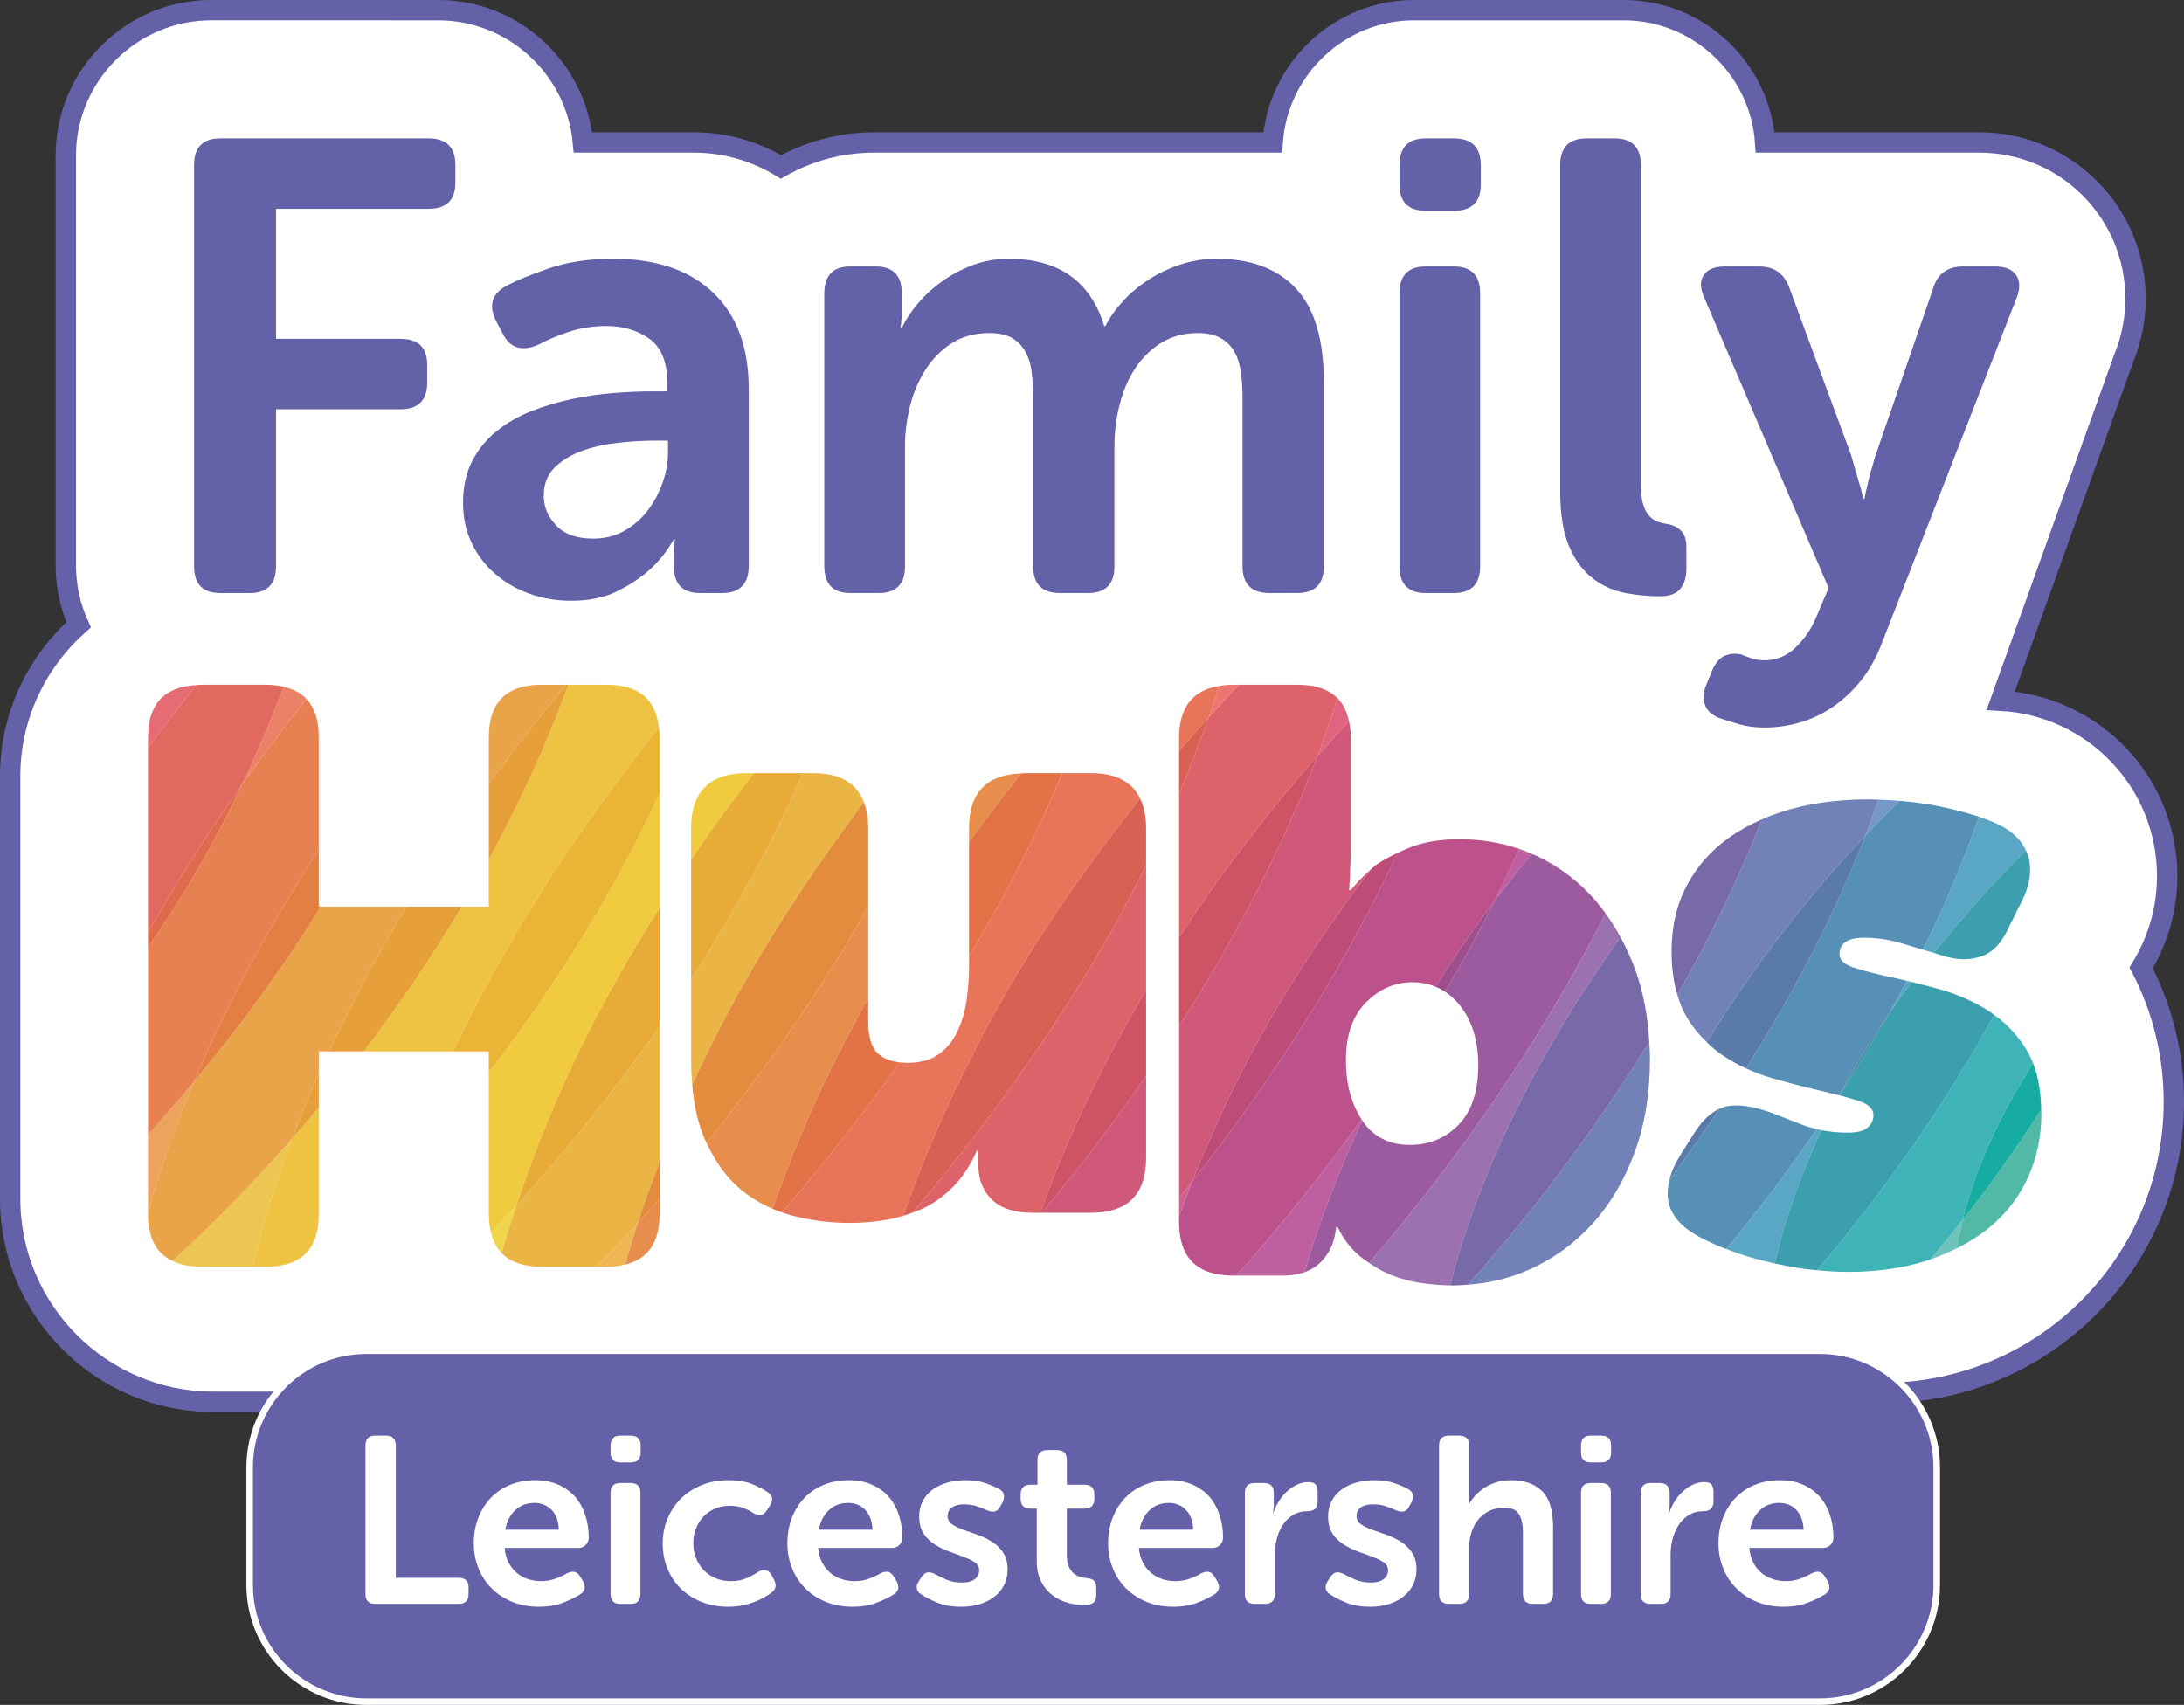 <?xml version="1.0" encoding="UTF-8"?><svg id="b" xmlns="http://www.w3.org/2000/svg" width="285.195" height="222.668" viewBox="0 0 285.195 222.668"><rect x="0" y="0" width="285.195" height="222.668" fill="#333333" stroke="none"/><defs><style>.d{fill:#efcb3d;}.e{fill:#eca45c;}.f{fill:#ed7770;}.g{fill:#eb8166;}.h{fill:#eab435;}.i{fill:#eab545;}.j{fill:#e7a039;}.k{fill:#e8755a;}.l{fill:#e9ab37;}.m{fill:#eeb754;}.n{fill:#e48c3e;}.o{fill:#fff;}.p{fill:#e9a348;}.q{fill:#edc552;}.r{fill:#edc341;}.s{fill:#e78151;}.t{fill:#e78e4d;}.u{fill:#e76b75;}.v{fill:#f0d54a;}.w{fill:#7381b9;}.x{fill:#6561a9;}.y{fill:#9d4e8b;}.z{fill:#9d5b9f;}.aa{fill:#d0587b;}.ab{fill:#bd4d77;}.ac{fill:#bd518b;}.ad{fill:#be609f;}.ae{fill:#ce5465;}.af{fill:#df6a4c;}.ag{fill:#de6269;}.ah{fill:#d16092;}.ai{fill:#e06380;}.aj{fill:#d96154;}.ak{fill:#e37f42;}.al{fill:#e37347;}.am{fill:#e2695f;}.an{fill:#3eb4b8;}.ao{fill:#438ba2;}.ap{fill:#17aca2;}.aq{fill:#9c71af;}.ar{fill:#51b9a6;}.as{fill:#6ec3bd;}.at{fill:#6361a8;}.au{fill:#5aa7c5;}.av{fill:#3b9fad;}.aw{fill:#5a7ba9;}.ax{fill:#5690b7;}.ay{fill:#786aa8;}.az{fill:#7598c9;}.ba{stroke:#fff;stroke-width:.855px;}.ba,.bb{fill:none;stroke-miterlimit:10;}.bb{stroke:#6561a9;stroke-width:2.658px;}</style></defs><g id="c"><g><path class="o" d="M279.6,126.402c2.14-3.49,3.395-7.581,3.395-11.975,0-12.272-9.629-22.267-21.74-22.912l16.052-44.675v-.007c1.002-2.411,1.56-5.052,1.56-7.825,0-11.267-9.133-20.4-20.4-20.4h-27.965c-.649-9.611-8.693-17.279-18.461-17.279h-27.387c-9.768,0-17.812,7.668-18.461,17.279h-52.069c-4.403,0-8.541,1.171-12.139,3.2-3.328-2.016-7.21-3.2-11.364-3.2h-14.5c-.867-9.649-9.025-17.279-18.889-17.279H27.572C17.135,1.329,8.596,9.869,8.596,20.305v53.566c0,2.75,.606,5.361,1.671,7.726-5.464,4.86-8.938,11.914-8.938,19.756v55.243c0,14.565,11.917,26.481,26.482,26.481h58.405c14.566,0,138.61-1.144,159.616-1.144s38.034-17.029,38.034-38.035c0-6.311-1.546-12.257-4.266-17.496"/><path class="bb" d="M279.6,126.402c2.14-3.49,3.395-7.581,3.395-11.975,0-12.272-9.629-22.267-21.74-22.912l16.052-44.675v-.007c1.002-2.411,1.56-5.052,1.56-7.825,0-11.267-9.133-20.4-20.4-20.4h-27.965c-.649-9.611-8.693-17.279-18.461-17.279h-27.387c-9.768,0-17.812,7.668-18.461,17.279h-52.069c-4.403,0-8.541,1.171-12.139,3.2-3.328-2.016-7.21-3.2-11.364-3.2h-14.5c-.867-9.649-9.025-17.279-18.889-17.279H27.572C17.135,1.329,8.596,9.869,8.596,20.305v53.566c0,2.75,.606,5.361,1.671,7.726-5.464,4.86-8.938,11.914-8.938,19.756v55.243c0,14.565,11.917,26.481,26.482,26.481h58.405c14.566,0,138.61-1.144,159.616-1.144s38.034-17.029,38.034-38.035c0-6.311-1.546-12.257-4.266-17.496Z"/><path class="at" d="M25.34,21.585c0-2.341,1.143-3.512,3.428-3.512h27.183c2.341,0,3.513,1.16,3.513,3.48v2.322c0,2.266-1.172,3.398-3.513,3.398h-19.906v16.978h16.226c2.341,0,3.512,1.133,3.512,3.398v2.322c0,2.32-1.171,3.482-3.512,3.482h-16.226v20.49c0,2.342-1.143,3.513-3.428,3.513h-3.849c-2.285,0-3.428-1.171-3.428-3.513V21.585Z"/><path class="at" d="M71.004,64.744c0,1.449,.545,2.745,1.632,3.888,1.087,1.144,2.69,1.714,4.809,1.714,1.507,0,2.857-.334,4.057-1.003,1.198-.67,2.215-1.547,3.052-2.635,.838-1.086,1.491-2.3,1.966-3.639,.473-1.337,.711-2.648,.711-3.93v-1.589h-1.755c-1.339,0-2.844,.084-4.519,.251-1.671,.167-3.247,.503-4.724,1.003-1.48,.502-2.719,1.226-3.722,2.174-1.004,.95-1.507,2.205-1.507,3.766m-10.537,.919c0-2.062,.389-3.86,1.17-5.395,.78-1.534,1.84-2.844,3.179-3.931,1.339-1.088,2.857-1.966,4.558-2.635,1.7-.668,3.471-1.197,5.311-1.589,1.839-.39,3.681-.656,5.52-.793,1.841-.14,3.569-.209,5.187-.209h1.755v-1.005c0-2.787-.782-4.739-2.341-5.854-1.562-1.114-3.429-1.673-5.604-1.673-1.785,0-3.458,.264-5.018,.794-1.562,.531-2.844,1.075-3.848,1.63-2.174,.95-3.736,.475-4.684-1.421l-.836-1.589c-1.06-2.062-.616-3.624,1.339-4.684,1.393-.724,3.274-1.49,5.645-2.3,2.369-.807,5.144-1.214,8.322-1.214,5.574,0,9.912,1.48,13.006,4.435,3.095,2.955,4.641,7.137,4.641,12.545v23.167c0,2.344-1.171,3.513-3.511,3.513h-2.844c-2.289,0-3.43-1.169-3.43-3.513v-1.672c0-.669,.027-1.114,.082-1.338,0-.224,.029-.39,.084-.502h-.166c-.837,1.506-1.898,2.844-3.178,4.015-1.116,1.003-2.51,1.924-4.183,2.76-1.671,.836-3.679,1.255-6.022,1.255-1.953,0-3.777-.307-5.477-.921-1.701-.612-3.194-1.477-4.474-2.592-1.285-1.116-2.303-2.453-3.055-4.015-.753-1.559-1.128-3.318-1.128-5.269"/><path class="at" d="M107.638,38.314c0-2.342,1.143-3.513,3.43-3.513h3.263c2.285,0,3.428,1.171,3.428,3.513v2.592c0,.279-.014,.532-.043,.752-.027,.225-.041,.419-.041,.586-.055,.224-.084,.419-.084,.587h.168c.502-1.059,1.198-2.119,2.091-3.178,.891-1.059,1.935-2.023,3.136-2.887,1.198-.862,2.537-1.574,4.014-2.132,1.478-.558,3.054-.837,4.727-.837,6.524,0,10.676,2.928,12.462,8.782h.166c.558-1.116,1.324-2.201,2.301-3.262,.975-1.058,2.092-1.992,3.346-2.802,1.255-.806,2.635-1.464,4.14-1.966,1.505-.5,3.094-.752,4.767-.752,4.461,0,7.905,1.296,10.329,3.89,2.425,2.591,3.639,6.704,3.639,12.335v23.922c0,2.342-1.171,3.511-3.514,3.511h-3.597c-2.341,0-3.512-1.169-3.512-3.511v-21.913c0-1.225-.069-2.355-.209-3.389-.139-1.03-.417-1.923-.835-2.676-.42-.753-1.019-1.352-1.8-1.798-.78-.445-1.785-.669-3.01-.669-1.785,0-3.361,.419-4.726,1.255-1.367,.837-2.51,1.953-3.429,3.345-.92,1.395-1.603,2.984-2.05,4.767-.446,1.785-.669,3.598-.669,5.438v15.64c0,2.342-1.143,3.511-3.43,3.511h-3.679c-2.341,0-3.512-1.169-3.512-3.511v-21.913c0-1.172-.057-2.273-.168-3.305-.112-1.03-.375-1.937-.794-2.719-.42-.779-1.004-1.393-1.755-1.839-.755-.445-1.744-.669-2.971-.669-1.896,0-3.528,.433-4.892,1.297-1.367,.866-2.51,2.007-3.429,3.43-.92,1.421-1.605,3.01-2.05,4.765-.446,1.759-.669,3.528-.669,5.313v15.64c0,2.342-1.143,3.511-3.43,3.511h-3.679c-2.287,0-3.43-1.169-3.43-3.511V38.314Z"/><path class="at" d="M182.745,38.313c0-2.343,1.143-3.512,3.43-3.512h3.68c2.286,0,3.429,1.169,3.429,3.512v35.629c0,2.344-1.143,3.514-3.429,3.514h-3.68c-2.287,0-3.43-1.17-3.43-3.514V38.313Zm3.43-10.789c-2.287,0-3.43-1.143-3.43-3.43v-2.51c0-2.34,1.143-3.511,3.43-3.511h3.68c2.342,0,3.513,1.171,3.513,3.511v2.51c0,2.287-1.171,3.43-3.513,3.43h-3.68Z"/><path class="at" d="M203.739,21.585c0-2.341,1.143-3.512,3.43-3.512h3.679c2.287,0,3.43,1.171,3.43,3.512V63.322c0,1.059,.096,1.91,.292,2.55,.195,.642,.461,1.144,.795,1.506,.335,.363,.696,.614,1.087,.752,.39,.141,.78,.239,1.171,.294,.781,.111,1.407,.405,1.882,.877,.473,.475,.711,1.185,.711,2.133v2.844c0,1.116-.265,1.995-.795,2.634-.53,.641-1.435,.962-2.719,.962-1.449,0-2.926-.139-4.431-.418-1.507-.278-2.899-.891-4.183-1.839-1.283-.948-2.33-2.328-3.135-4.141-.809-1.811-1.214-4.251-1.214-7.318V21.585Z"/><path class="at" d="M225.317,85.612c.669-.252,1.366-.294,2.091-.127,.389,.168,.837,.336,1.339,.502,.501,.168,1.058,.252,1.672,.252,1.561,0,2.927-.573,4.098-1.714,1.172-1.145,2.062-2.468,2.678-3.973l1.589-3.765-16.227-37.888c-.559-1.226-.586-2.217-.084-2.97,.503-.752,1.423-1.127,2.76-1.127h4.517c1.951,0,3.262,.948,3.931,2.842l8.029,21.747c.168,.614,.348,1.241,.544,1.882,.195,.641,.375,1.269,.543,1.882,.223,.667,.389,1.337,.502,2.006h.167c.111-.669,.252-1.308,.418-1.924,.113-.556,.265-1.155,.461-1.796,.195-.641,.377-1.268,.543-1.884l7.528-21.829c.557-1.951,1.868-2.926,3.93-2.926h4.183c1.283,0,2.189,.362,2.719,1.086,.528,.726,.569,1.701,.125,2.927l-17.564,44.998c-.727,1.953-1.646,3.624-2.76,5.018-1.116,1.393-2.341,2.551-3.68,3.472-1.339,.92-2.774,1.602-4.308,2.048-1.535,.447-3.081,.67-4.642,.67-1.171,0-2.258-.141-3.261-.418-1.005-.28-1.896-.559-2.677-.837-1.003-.391-1.631-1.002-1.883-1.841-.25-.836-.152-1.728,.294-2.675l.752-1.84c.446-.95,1.004-1.548,1.673-1.798"/><path class="u" d="M25.631,89.475c-4.186,.223-6.305,2.483-6.305,6.827v1.385c2.043-2.779,4.145-5.522,6.305-8.212"/><path class="g" d="M37.035,89.692c-1.616,4.357-3.45,8.635-5.371,12.672,2.682-3.787,5.48-7.478,8.351-11.083-.736-.788-1.739-1.309-2.98-1.589"/><path class="am" d="M34.759,89.43h-8.456c-.239,0-.446,.033-.673,.044-2.16,2.691-4.262,5.433-6.305,8.213v24.085c3.762-6.618,7.89-13.124,12.338-19.409,1.922-4.037,3.756-8.315,5.372-12.672-.69-.155-1.431-.261-2.276-.261"/><path class="e" d="M25.348,141.259c-1.936,2.323-3.945,4.643-6.022,6.932v10.1c1.597-5.667,3.626-11.363,6.022-17.032"/><path class="s" d="M40.015,91.281h0c-2.871,3.605-5.669,7.296-8.35,11.083-2.48,5.213-5.094,10.024-7.551,14.038-1.539,2.518-3.143,4.936-4.787,7.321v24.469c2.076-2.288,4.086-4.609,6.022-6.932,4.357-10.304,9.928-20.507,16.282-30.272v-14.685c0-2.211-.546-3.878-1.616-5.022"/><path class="af" d="M31.664,102.364c-4.45,6.285-8.578,12.791-12.338,19.408v1.951c1.644-2.385,3.247-4.803,4.789-7.321,2.455-4.014,5.069-8.825,7.549-14.038"/><path class="m" d="M83.26,159.799c-1.738,1.909-3.498,3.794-5.297,5.637h1.301c.883,0,1.654-.112,2.366-.283,.487-1.727,1.027-3.51,1.63-5.354"/><path class="t" d="M86.135,156.554c-.954,1.089-1.901,2.176-2.876,3.246-.603,1.844-1.142,3.626-1.63,5.354,2.985-.712,4.506-2.89,4.506-6.588v-2.012Z"/><path class="q" d="M38.14,148.721c-3.227,3.667-6.66,7.334-10.336,10.979-1.649,1.634-3.42,3.306-5.272,4.985,1.019,.484,2.26,.752,3.772,.752h6.708c.611-2.588,1.274-5.109,1.971-7.454,.91-3.069,1.989-6.162,3.157-9.262"/><path class="p" d="M53.117,118.395h-11.216c-3.716,6.039-7.818,11.87-12.289,17.589-1.372,1.752-2.798,3.515-4.264,5.275-2.397,5.668-4.426,11.363-6.022,17.031v.275c0,3.093,1.086,5.115,3.205,6.12,1.854-1.681,3.624-3.352,5.272-4.987,3.678-3.645,7.109-7.31,10.338-10.978,1.071-2.846,2.22-5.696,3.489-8.551v-2.851h1.327c2.967-6.355,6.374-12.694,10.16-18.923"/><path class="p" d="M73.931,89.43h-3.23c-4.582,0-6.87,2.292-6.87,6.872v6.06c3.23-4.432,6.602-8.757,10.1-12.932"/><path class="ak" d="M41.63,110.987h0c-6.354,9.765-11.925,19.968-16.282,30.272,1.465-1.759,2.891-3.523,4.264-5.275,4.469-5.719,8.573-11.549,12.289-17.589h-.271v-7.408Z"/><path class="v" d="M67.435,157.43c-1.097,1.203-2.198,2.388-3.311,3.555,.268,1.087,.714,1.994,1.382,2.681,.604-2.113,1.248-4.199,1.929-6.236"/><path class="i" d="M86.135,134.025c-5.761,8.283-12.083,16.155-18.7,23.404-.681,2.037-1.325,4.123-1.929,6.235,1.144,1.178,2.872,1.771,5.195,1.771h7.263c1.799-1.843,3.559-3.728,5.295-5.635,.847-2.593,1.809-5.286,2.876-8.048v-17.727Z"/><path class="n" d="M86.135,151.752h0c-1.067,2.762-2.029,5.457-2.876,8.048,.975-1.07,1.922-2.157,2.876-3.246v-4.802Z"/><path class="r" d="M41.63,144.66c-1.132,1.353-2.298,2.706-3.491,4.061-1.167,3.1-2.246,6.193-3.158,9.262-.694,2.343-1.359,4.866-1.97,7.452h1.747c4.58,0,6.872-2.288,6.872-6.87v-13.905Z"/><path class="r" d="M79.263,89.43h-5.042c-2.547,7.032-5.964,14.739-10.39,22.845v6.12h-3.495c-3.676,6.164-7.93,12.508-12.83,18.922h11.658c6.422-13.457,15.3-27.908,26.884-42.313-.415-3.703-2.667-5.574-6.785-5.574"/><path class="j" d="M74.222,89.43h-.291c-3.498,4.175-6.87,8.5-10.1,12.932v9.913c4.428-8.106,7.843-15.813,10.391-22.845"/><path class="j" d="M60.336,118.395h-7.22c-3.784,6.229-7.193,12.568-10.16,18.923h4.55c4.901-6.414,9.154-12.759,12.83-18.923"/><path class="j" d="M41.63,140.169h0c-1.269,2.855-2.418,5.705-3.491,8.551,1.193-1.353,2.359-2.708,3.491-4.06v-4.491Z"/><path class="d" d="M86.135,103.648c-3.105,6.688-6.802,13.587-11.121,20.441-3.441,5.459-7.201,10.811-11.183,15.991v18.485c0,.904,.116,1.693,.293,2.42,1.112-1.167,2.214-2.352,3.311-3.555,1.146-3.426,2.367-6.72,3.578-9.757,3.794-9.521,8.975-19.391,15.122-29.118v-14.907Z"/><path class="l" d="M86.135,118.554h0c-6.147,9.728-11.328,19.599-15.122,29.119-1.211,3.037-2.432,6.33-3.578,9.757,6.617-7.249,12.939-15.121,18.7-23.404v-15.472Z"/><path class="h" d="M86.048,95.005h0c-11.583,14.405-20.462,28.854-26.886,42.313h4.668v2.762c3.983-5.18,7.743-10.534,11.184-15.993,4.317-6.852,8.016-13.751,11.121-20.439v-7.345c0-.462-.041-.883-.087-1.298"/><path class="aa" d="M149.662,140.53c-4.162,6.042-8.717,12.026-13.63,17.863h6.439c4.792,0,7.191-2.396,7.191-7.191v-10.672Z"/><path class="ag" d="M149.662,113.016c-2.412,4.898-4.906,9.44-7.31,13.375-7.275,11.925-15.16,22.596-23.186,31.977,.489-.184,.986-.356,1.455-.584,1.437-.7,2.746-1.659,3.926-2.876,1.179-1.217,2.176-2.747,2.988-4.591h.22v1.769c0,1.92,.591,3.449,1.77,4.591,1.18,1.145,2.95,1.716,5.313,1.716h.997c3.565-9.986,8.296-19.758,13.827-29.067v-16.31Z"/><path class="ae" d="M149.662,129.327h0c-5.531,9.307-10.262,19.079-13.827,29.066h.197c4.913-5.836,9.468-11.822,13.63-17.863v-11.203Z"/><path class="k" d="M142.471,100.973h-3.792c-.117,.286-.229,.576-.347,.861-3.022,7.343-7.022,15.155-11.792,23.086v1.278c0,1.475-.112,2.971-.332,4.481-.222,1.513-.628,2.877-1.219,4.094-.59,1.216-1.4,2.195-2.432,2.931-1.034,.738-2.396,1.106-4.093,1.106-.345,0-.663-.027-.975-.061-4.697,6.653-9.863,13.246-15.4,19.585,.402,.136,.799,.28,1.217,.39,2.507,.664,5.053,.996,7.634,.996,1.694,0,3.375-.149,5.035-.443,.676-.12,1.323-.296,1.962-.484,4.261-12.169,10.681-25.571,18.909-37.998,3.848-5.803,7.882-11.312,12.03-16.521-1.054-2.182-3.17-3.301-6.405-3.301"/><path class="aj" d="M148.875,104.275h0c-4.148,5.207-8.182,10.718-12.03,16.519-8.228,12.429-14.647,25.83-18.909,37.999,.42-.123,.826-.274,1.23-.426,8.025-9.38,15.912-20.051,23.185-31.976,2.404-3.933,4.9-8.477,7.311-13.375v-4.852c0-1.558-.281-2.837-.787-3.889"/><path class="t" d="M133.347,101.005c-4.525,.166-6.808,2.539-6.808,7.158v1.759c2.19-3.023,4.466-5.999,6.808-8.917"/><path class="t" d="M113.374,118.391c-1.325,2.369-2.721,4.751-4.202,7.146-4.968,8.003-10.675,16.003-16.907,23.726,1.147,2.49,2.608,4.514,4.403,6.032,1.274,1.077,2.687,1.921,4.219,2.576,1.494-4.27,3.137-8.407,4.819-12.235,2.23-5.069,4.807-10.176,7.668-15.258v-11.987Z"/><path class="al" d="M138.678,100.973h-4.837c-.175,0-.324,.027-.493,.032-2.343,2.92-4.618,5.893-6.809,8.916v14.999c4.77-7.931,8.77-15.743,11.792-23.086,.119-.285,.23-.575,.347-.861"/><path class="al" d="M113.374,130.378h0c-2.861,5.082-5.438,10.189-7.668,15.258-1.682,3.828-3.325,7.965-4.819,12.235,.393,.168,.793,.322,1.201,.462,5.54-6.338,10.704-12.931,15.402-19.585-1.155-.128-2.09-.49-2.79-1.099-.883-.776-1.326-2.194-1.326-4.261v-3.01Z"/><path class="i" d="M106.181,100.973h-1.334c-4.031,9.176-8.985,18.225-14.597,26.908v10.597c0,1.119,.053,2.176,.138,3.192,1.504-3.271,3.14-6.579,4.912-9.877,4.889-9.121,11.065-18.452,17.506-27.033-.958-2.511-3.154-3.787-6.625-3.787"/><path class="n" d="M112.807,104.761h0c-6.441,8.579-12.617,17.912-17.507,27.033-1.771,3.296-3.407,6.606-4.911,9.877,.233,2.735,.772,5.107,1.633,7.096,.076,.174,.165,.326,.244,.496,6.231-7.722,11.939-15.722,16.906-23.727,1.483-2.393,2.877-4.776,4.202-7.144v-10.228c0-1.323-.201-2.446-.567-3.403"/><path class="d" d="M98.429,100.973h-.877c-4.866,0-7.302,2.398-7.302,7.19v4.086c2.591-3.811,5.333-7.574,8.179-11.276"/><path class="l" d="M104.848,100.973h-6.419c-2.846,3.702-5.588,7.465-8.179,11.276v15.632c5.613-8.683,10.565-17.732,14.598-26.908"/><path class="w" d="M215.375,136.087c-6.823,11.032-14.889,21.824-23.667,31.697,2.827-.214,5.51-.863,8.032-1.994,3.11-1.396,5.829-3.362,8.154-5.902,2.325-2.538,4.169-5.636,5.528-9.284,1.358-3.649,2.038-7.728,2.038-12.235,0-.777-.042-1.529-.085-2.282"/><path class="aq" d="M209.661,119.296c-7.775,15.412-18.534,31.342-30.885,45.64,.818,.563,1.66,1.068,2.556,1.445,1.358,.572,2.773,.967,4.24,1.18,1.337,.196,2.591,.291,3.781,.309,4.002-15.617,12.113-31.38,22.261-45.478-.592-1.092-1.244-2.126-1.953-3.096"/><path class="ay" d="M211.614,122.392h0c-10.148,14.096-18.259,29.861-22.261,45.478l.353,.014c.677,0,1.34-.049,2.002-.099,8.779-9.873,16.845-20.665,23.666-31.697-.188-3.336-.77-6.448-1.79-9.307-.56-1.566-1.226-3.017-1.97-4.389"/><path class="ad" d="M198.387,110.867c-1.021,2.281-2.102,4.56-3.24,6.831,1.547-2.066,3.166-4.133,4.838-6.19-.527-.228-1.054-.454-1.598-.641"/><path class="ad" d="M177.806,146.2c-5.126,7.15-10.642,14.003-16.356,20.395h6.037c1.075,0,2.029-.149,2.862-.443,1.926-6.694,4.583-13.46,7.539-19.803l-.082-.149Z"/><path class="z" d="M199.985,111.508h0c-1.673,2.057-3.292,4.124-4.836,6.188-1.99,3.969-4.141,7.919-6.447,11.822,.697,.462,1.335,1.048,1.915,1.768,1.61,2.004,2.416,4.615,2.416,7.834,0,3.434-.86,6.028-2.577,7.782-1.717,1.753-3.828,2.628-6.332,2.628-2.719,0-4.795-1.054-6.224-3.165l-.012-.017c-2.956,6.343-5.612,13.109-7.539,19.803,.831-.294,1.541-.737,2.13-1.328,1.181-1.18,1.841-2.698,1.986-4.559h.214c.715,1.502,1.663,2.754,2.844,3.755,.403,.342,.831,.624,1.255,.917,12.351-14.299,23.108-30.23,30.883-45.642-.396-.541-.797-1.08-1.23-1.584-2.182-2.54-4.793-4.524-7.834-5.957-.199-.095-.409-.158-.612-.245"/><path class="ah" d="M155.679,154.316c-.571,.722-1.128,1.445-1.712,2.165v2.376c.544-1.521,1.119-3.037,1.712-4.541"/><path class="ac" d="M190.563,109.608c-2.504,0-4.651,.359-6.44,1.073-.581,.233-1.114,.47-1.627,.711-6.381,13.734-15.31,28.37-26.817,42.925-.594,1.504-1.167,3.018-1.713,4.541v.762c0,4.652,2.362,6.975,7.084,6.975h.399c5.717-6.392,11.232-13.245,16.358-20.395-1.363-2.083-2.054-4.652-2.054-7.723,0-3.289,.875-5.812,2.629-7.565,1.753-1.754,3.774-2.631,6.064-2.631,1.08,0,2.072,.198,2.985,.572,2.32-3.655,4.905-7.399,7.717-11.156,1.138-2.271,2.219-4.55,3.239-6.829-2.43-.836-5.037-1.26-7.824-1.26"/><path class="y" d="M195.148,117.697c-2.812,3.757-5.397,7.502-7.718,11.156,.443,.18,.868,.399,1.272,.666,2.306-3.904,4.457-7.853,6.446-11.822"/><path class="ai" d="M174.685,91.218c-.783,2.444-1.649,4.925-2.611,7.446,1.345-1.525,2.704-3.023,4.075-4.488-.261-1.212-.736-2.213-1.464-2.958"/><path class="aa" d="M176.149,94.177h0c-1.371,1.466-2.728,2.963-4.074,4.487-4.328,11.35-10.443,23.399-18.108,35.381v22.437c.584-.72,1.141-1.444,1.712-2.165,3.194-8.088,7.016-15.828,10.705-22.08,3.598-6.097,7.828-12.379,12.528-18.589-.935,.815-1.796,1.673-2.516,2.614h-.214c0-.43,.035-.967,.106-1.609,0-.573,.019-1.198,.054-1.879,.036-.679,.054-1.484,.054-2.415v-13.95c0-.827-.1-1.553-.247-2.232"/><path class="ab" d="M182.496,111.391c-1.067,.499-1.999,1.011-2.773,1.545-.291,.224-.538,.476-.81,.712-4.7,6.21-8.932,12.491-12.53,18.589-3.687,6.252-7.511,13.992-10.703,22.079,11.507-14.555,20.435-29.191,26.816-42.925"/><path class="f" d="M161.777,89.43h-.726c-.664,0-1.268,.059-1.838,.15-.443,1.384-.91,2.762-1.394,4.137,1.313-1.457,2.632-2.893,3.958-4.287"/><path class="ag" d="M169.421,89.43h-7.644c-1.326,1.394-2.645,2.83-3.958,4.287-1.184,3.359-2.479,6.679-3.852,9.914v18.789c5.512-8.447,11.645-16.429,18.108-23.757,.961-2.521,1.828-5.003,2.61-7.445-1.162-1.188-2.914-1.788-5.264-1.788"/><path class="ae" d="M172.075,98.664c-6.462,7.328-12.596,15.31-18.108,23.757v11.623c7.666-11.983,13.781-24.029,18.108-35.38"/><path class="k" d="M159.213,89.58c-3.49,.562-5.246,2.83-5.246,6.827v1.694c1.275-1.491,2.56-2.952,3.852-4.384,.484-1.375,.951-2.754,1.394-4.137"/><path class="aj" d="M157.818,93.718c-1.291,1.432-2.577,2.893-3.852,4.384v5.53c1.375-3.235,2.67-6.556,3.852-9.914"/><path class="as" d="M256.282,159.345c-1.339,1.695-2.741,3.406-4.205,5.134,1.219-.416,2.345-.904,3.417-1.435,.095-.575,.201-1.135,.315-1.659,.177-.804,.331-1.467,.473-2.04"/><path class="ar" d="M266.548,144.931c-3.124,4.871-6.47,9.603-10.266,14.415-.143,.572-.296,1.236-.474,2.039-.114,.524-.22,1.085-.315,1.659,1.646-.817,3.14-1.753,4.432-2.842,2.16-1.819,3.806-3.995,4.944-6.533,1.136-2.539,1.704-5.286,1.704-8.239,0-.175-.022-.328-.025-.499"/><path class="an" d="M260.428,132.561c-6.193,11.262-14.047,22.677-23.173,33.333,1.333,.128,2.686,.217,4.091,.217,3.938,0,7.481-.532,10.624-1.591l.106-.041c1.464-1.728,2.867-3.439,4.206-5.134,.454-1.842,.756-2.673,1.049-3.6,1.809-5.713,4.684-11.447,8.152-16.906-.241-.609-.521-1.177-.842-1.706-1.135-1.867-2.55-3.379-4.213-4.572"/><path class="ap" d="M265.484,138.838h0c-3.468,5.458-6.343,11.192-8.154,16.906-.292,.929-.593,1.759-1.047,3.602,3.796-4.812,7.142-9.544,10.266-14.415-.046-2.341-.388-4.384-1.065-6.093"/><path class="au" d="M249.018,128.106c-.741,1.396-1.497,2.793-2.284,4.189,.936-1.367,1.888-2.72,2.876-4.053-.203-.049-.394-.089-.592-.136"/><path class="au" d="M258.415,106.668c-1.937,5.68-4.4,11.507-7.309,17.369,.474,.143,.948,.285,1.423,.428,3.77-4.74,7.818-9.233,12.023-13.4-.593-1.311-1.682-2.4-3.32-3.25-.755-.395-1.703-.777-2.817-1.147"/><path class="au" d="M237.254,147.47c-3.681,5.36-7.641,10.611-11.822,15.658,1.1,.429,2.288,.841,3.64,1.222,.851,.239,1.745,.461,2.676,.665,1.29-5.867,3.727-12.398,6.098-17.391l.008-.016c-.204-.04-.401-.091-.6-.138"/><path class="av" d="M264.553,111.064h0c-4.205,4.167-8.253,8.66-12.023,13.4l.18,.054c1.466,.513,2.719,.767,3.757,.767,.193,0,.382-.009,.561-.026,1.136-.116,2.044-.398,2.728-.853,.681-.456,1.23-1.004,1.646-1.648,.415-.643,.741-1.23,.965-1.761l1.593-3.183c.761-1.47,1.141-2.871,1.141-4.204,0-.522-.059-1.033-.176-1.533-.082-.356-.223-.687-.372-1.013"/><path class="av" d="M249.61,128.242h0c-.986,1.331-1.94,2.686-2.876,4.053-2.03,3.605-4.219,7.201-6.534,10.763,.94,.247,1.785,.488,2.51,.722,1.286,.418,1.932,1.043,1.932,1.876,0,.607-.247,1.136-.737,1.59-.496,.456-1.384,.682-2.672,.682-1.184,0-2.306-.112-3.379-.321l-.008,.016c-2.37,4.993-4.808,11.524-6.097,17.391,.978,.214,1.997,.412,3.063,.586,.797,.13,1.621,.212,2.444,.293,9.124-10.656,16.98-22.07,23.173-33.332-.225-.161-.437-.337-.673-.486-1.97-1.249-4.091-2.197-6.364-2.841-1.316-.372-2.567-.694-3.782-.992"/><path class="az" d="M245.296,104.442c-.529,1.545-1.09,3.099-1.697,4.662,1.441-1.516,2.933-3.026,4.465-4.512-.907-.074-1.83-.125-2.768-.15"/><path class="ax" d="M226.727,144.373c-.396,0-.769,.03-1.121,.09-.345,.059-.682,.176-1.014,.32-2.1,3.119-4.295,6.207-6.574,9.246-.16,.628-.245,1.242-.244,1.842,.002,.253,.018,.503,.049,.75,.226,1.782,1.401,3.316,3.523,4.604,.757,.454,1.8,.965,3.124,1.533,.298,.127,.643,.246,.961,.369,4.181-5.045,8.142-10.296,11.822-15.657-.703-.166-1.39-.361-2.043-.62-1.819-.72-3.032-1.193-3.639-1.421-1.875-.703-3.491-1.056-4.844-1.056"/><path class="ax" d="M248.064,104.593h0c-1.532,1.486-3.023,2.996-4.463,4.512-3.855,9.975-9.193,20.316-15.59,30.437,1.109,.516,2.256,.948,3.448,1.284,2.273,.645,4.393,1.193,6.364,1.649,.851,.196,1.627,.389,2.35,.577,1.978-3.682,4.18-7.275,6.562-10.757,.786-1.396,1.543-2.793,2.283-4.189-.671-.16-1.351-.326-1.991-.462-1.97-.415-3.598-.833-4.887-1.249-1.286-.416-1.931-1.003-1.931-1.761,0-1.439,1.061-2.161,3.183-2.161,1.665,0,3.257,.228,4.772,.683,.979,.294,1.961,.588,2.942,.881,2.909-5.862,5.371-11.689,7.31-17.369-1.233-.41-2.672-.804-4.343-1.184-1.918-.432-3.926-.72-6.009-.891"/><path class="ao" d="M246.734,132.295c-2.382,3.483-4.583,7.074-6.562,10.757l.026,.006c2.317-3.56,4.504-7.156,6.536-10.763"/><path class="w" d="M243.845,104.406c-3.561,0-6.873,.418-9.944,1.25-1.351,.367-2.62,.83-3.834,1.358-2.912,7.543-6.65,15.26-11.031,22.924,.307,1.028,.676,1.988,1.173,2.821,.767,1.286,1.671,2.4,2.682,3.379,3.67-6.108,7.798-11.842,12.636-17.833,2.429-3.007,5.148-6.119,8.073-9.2,.604-1.565,1.166-3.118,1.696-4.663-.482-.012-.96-.036-1.451-.036"/><path class="aw" d="M224.592,144.783c-1.162,.502-2.246,1.502-3.246,3.032l-1.932,3.069c-.684,1.087-1.14,2.133-1.396,3.145,2.279-3.039,4.474-6.127,6.574-9.246"/><path class="aw" d="M243.601,109.105c-2.925,3.081-5.644,6.193-8.073,9.2-4.838,5.992-8.967,11.725-12.636,17.833,.682,.661,1.409,1.271,2.203,1.79,.937,.614,1.911,1.149,2.916,1.614,6.397-10.121,11.736-20.462,15.59-30.437"/><path class="ay" d="M230.067,107.014c-1.538,.671-2.977,1.459-4.29,2.391-2.349,1.667-4.185,3.75-5.511,6.25-1.326,2.501-1.988,5.381-1.988,8.636,0,2.143,.272,4.005,.76,5.647,4.379-7.666,8.117-15.381,11.029-22.924"/><path class="x" d="M237.668,222.24H47.837c-8.38,0-15.236-6.856-15.236-15.236v-15.356c0-8.381,6.856-15.237,15.236-15.237H237.668c8.38,0,15.236,6.856,15.236,15.237v15.356c0,8.38-6.856,15.236-15.236,15.236"/><path class="ba" d="M47.837,176.411H237.668c8.409,0,15.236,6.827,15.236,15.236v15.356c0,8.409-6.827,15.237-15.237,15.237H47.837c-8.409,0-15.236-6.827-15.236-15.236v-15.357c0-8.409,6.827-15.236,15.236-15.236Z"/><path class="o" d="M47.722,188.799c0-.866,.423-1.3,1.269-1.3h1.424c.846,0,1.269,.435,1.269,1.302v17.271h8.203c.867,0,1.3,.419,1.3,1.257v.859c0,.859-.433,1.289-1.3,1.289h-10.896c-.846,0-1.269-.434-1.269-1.301v-19.377Z"/><path class="o" d="M61.868,201.583c0-1.217,.196-2.332,.589-3.342,.391-1.012,.938-1.884,1.64-2.616,.702-.733,1.548-1.301,2.538-1.703,.991-.403,2.074-.603,3.251-.603,1.114,0,2.109,.19,2.987,.572,.877,.383,1.609,.904,2.198,1.563,.588,.661,1.036,1.455,1.346,2.384,.309,.928,.464,1.93,.464,3.003,0,.351-.129,.66-.387,.928-.258,.269-.583,.402-.975,.402h-9.627c.063,.723,.233,1.352,.511,1.889,.279,.537,.629,.985,1.053,1.346,.422,.362,.908,.635,1.455,.82,.546,.186,1.119,.279,1.718,.279,.722,0,1.377-.113,1.965-.341,.588-.227,1.068-.453,1.44-.68,.391-.186,.727-.248,1.006-.186,.278,.061,.52,.268,.727,.619l.371,.619c.392,.743,.248,1.321-.433,1.733-.516,.331-1.228,.677-2.136,1.037-.908,.361-1.981,.542-3.219,.542-1.3,0-2.476-.222-3.529-.665-1.052-.444-1.945-1.042-2.677-1.796-.733-.753-1.296-1.63-1.687-2.631-.393-1-.589-2.058-.589-3.173m11.113-1.795c-.042-1.115-.356-1.976-.944-2.585-.588-.608-1.336-.913-2.244-.913-1.012,0-1.852,.32-2.523,.96-.671,.639-1.099,1.485-1.285,2.538h6.996Z"/><path class="o" d="M80.998,190.997c-.846,0-1.269-.422-1.269-1.268v-.929c0-.866,.423-1.3,1.269-1.3h1.362c.867,0,1.3,.434,1.3,1.3v.929c0,.846-.433,1.268-1.3,1.268h-1.362Zm-1.269,3.994c0-.867,.423-1.3,1.269-1.3h1.362c.846,0,1.269,.433,1.269,1.3v13.186c0,.867-.423,1.3-1.269,1.3h-1.362c-.846,0-1.269-.433-1.269-1.3v-13.186Z"/><path class="o" d="M86.538,201.584c0-1.114,.201-2.172,.604-3.173,.402-1.001,.975-1.878,1.718-2.631,.742-.753,1.645-1.351,2.708-1.795,1.062-.444,2.244-.666,3.544-.666,1.279,0,2.342,.181,3.188,.542s1.507,.707,1.981,1.037c.33,.227,.511,.49,.542,.789,.031,.3-.067,.625-.294,.975l-.402,.619c-.228,.351-.48,.542-.759,.573-.278,.031-.603-.046-.975-.232-.33-.227-.753-.443-1.269-.65-.516-.206-1.114-.31-1.795-.31-.723,0-1.383,.129-1.981,.387-.599,.258-1.105,.609-1.517,1.053-.413,.443-.733,.959-.959,1.547-.228,.588-.341,1.223-.341,1.904,0,.661,.113,1.29,.341,1.888,.226,.599,.551,1.125,.974,1.579,.423,.454,.939,.816,1.548,1.084,.609,.268,1.295,.402,2.058,.402,.785,0,1.476-.134,2.075-.402,.598-.268,1.083-.537,1.454-.805,.784-.434,1.372-.299,1.765,.402l.309,.588c.392,.723,.279,1.3-.34,1.733-.248,.186-.547,.382-.898,.588-.351,.207-.764,.403-1.238,.588-.475,.186-1.001,.341-1.579,.465s-1.207,.186-1.888,.186c-1.3,0-2.482-.217-3.544-.651-1.063-.432-1.966-1.021-2.708-1.764-.743-.742-1.316-1.614-1.718-2.615-.403-1.001-.604-2.079-.604-3.235"/><path class="o" d="M102.82,201.583c0-1.217,.196-2.332,.589-3.342,.391-1.012,.938-1.884,1.64-2.616,.702-.733,1.548-1.301,2.538-1.703,.991-.403,2.074-.603,3.251-.603,1.114,0,2.109,.19,2.987,.572,.877,.383,1.609,.904,2.198,1.563,.588,.661,1.036,1.455,1.346,2.384,.309,.928,.464,1.93,.464,3.003,0,.351-.129,.66-.387,.928-.258,.269-.583,.402-.975,.402h-9.627c.063,.723,.233,1.352,.511,1.889,.279,.537,.629,.985,1.053,1.346,.422,.362,.908,.635,1.455,.82,.546,.186,1.119,.279,1.718,.279,.722,0,1.377-.113,1.965-.341,.588-.227,1.068-.453,1.44-.68,.391-.186,.727-.248,1.006-.186,.278,.061,.52,.268,.727,.619l.371,.619c.392,.743,.248,1.321-.433,1.733-.516,.331-1.228,.677-2.136,1.037-.908,.361-1.981,.542-3.219,.542-1.3,0-2.476-.222-3.529-.665-1.052-.444-1.945-1.042-2.677-1.796-.733-.753-1.296-1.63-1.687-2.631-.393-1-.589-2.058-.589-3.173m11.113-1.795c-.042-1.115-.356-1.976-.944-2.585-.588-.608-1.336-.913-2.244-.913-1.012,0-1.852,.32-2.523,.96-.671,.639-1.099,1.485-1.285,2.538h6.996Z"/><path class="o" d="M120.309,208.239c-.351-.206-.547-.465-.588-.774-.042-.31,.051-.639,.278-.99l.372-.557c.227-.33,.48-.516,.758-.558,.279-.041,.614,.042,1.006,.248,.372,.207,.852,.438,1.44,.696,.588,.259,1.284,.388,2.089,.388,.681,0,1.218-.145,1.61-.434s.588-.681,.588-1.176c0-.434-.191-.779-.573-1.037-.382-.258-.866-.495-1.454-.712-.589-.217-1.218-.449-1.889-.696-.671-.248-1.3-.557-1.888-.93-.588-.371-1.073-.845-1.455-1.423s-.573-1.32-.573-2.228c0-.764,.16-1.445,.48-2.044,.32-.598,.753-1.093,1.301-1.486,.546-.391,1.186-.691,1.919-.898,.732-.205,1.511-.309,2.336-.309,1.053,0,1.945,.135,2.678,.403,.732,.268,1.305,.515,1.718,.742,.351,.186,.557,.434,.619,.744,.062,.309,.01,.639-.155,.99l-.309,.557c-.186,.372-.423,.588-.712,.65s-.63,.01-1.021-.154c-.352-.166-.775-.335-1.27-.511s-1.073-.264-1.733-.264c-.681,0-1.207,.135-1.579,.403-.371,.268-.557,.65-.557,1.145,0,.434,.191,.785,.573,1.052,.381,.269,.866,.507,1.454,.713s1.218,.428,1.889,.665c.67,.238,1.3,.542,1.888,.913,.588,.372,1.073,.847,1.455,1.424,.381,.578,.572,1.311,.572,2.198,0,.702-.139,1.346-.417,1.934-.279,.589-.681,1.099-1.208,1.533-.526,.433-1.161,.773-1.903,1.021-.743,.248-1.569,.372-2.477,.372-1.28,0-2.357-.186-3.234-.557-.878-.372-1.553-.723-2.028-1.053"/><path class="o" d="M135.383,197.034h-.836c-.846,0-1.269-.433-1.269-1.3v-.526c0-.867,.434-1.301,1.3-1.301h.898v-3.219c0-.867,.433-1.3,1.3-1.3h1.238c.867,0,1.3,.433,1.3,1.3v3.219h2.291c.867,0,1.3,.434,1.3,1.301v.526c0,.867-.423,1.3-1.269,1.3h-2.322v6.128c0,.599,.082,1.079,.248,1.44,.165,.361,.371,.65,.619,.866,.247,.217,.521,.372,.82,.465,.299,.093,.583,.15,.851,.17,.475,.042,.81,.155,1.006,.341,.196,.185,.294,.495,.294,.928v.96c0,.475-.134,.81-.402,1.006-.268,.196-.671,.294-1.207,.294-.702,0-1.419-.103-2.152-.309-.732-.206-1.392-.537-1.98-.991-.589-.454-1.074-1.047-1.455-1.78-.382-.732-.573-1.635-.573-2.708v-6.81Z"/><path class="o" d="M144.7,201.583c0-1.217,.196-2.332,.589-3.342,.391-1.012,.938-1.884,1.64-2.616,.702-.733,1.548-1.301,2.538-1.703,.991-.403,2.074-.603,3.251-.603,1.114,0,2.109,.19,2.987,.572,.877,.383,1.609,.904,2.198,1.563,.588,.661,1.036,1.455,1.346,2.384,.309,.928,.464,1.93,.464,3.003,0,.351-.129,.66-.387,.928-.258,.269-.583,.402-.975,.402h-9.627c.063,.723,.233,1.352,.511,1.889,.279,.537,.629,.985,1.053,1.346,.422,.362,.908,.635,1.455,.82,.546,.186,1.119,.279,1.718,.279,.722,0,1.377-.113,1.965-.341,.588-.227,1.068-.453,1.44-.68,.391-.186,.727-.248,1.006-.186,.278,.061,.52,.268,.727,.619l.371,.619c.392,.743,.248,1.321-.433,1.733-.516,.331-1.228,.677-2.136,1.037-.908,.361-1.981,.542-3.219,.542-1.3,0-2.476-.222-3.529-.665-1.052-.444-1.945-1.042-2.677-1.796-.733-.753-1.296-1.63-1.687-2.631-.393-1-.589-2.058-.589-3.173m11.113-1.795c-.042-1.115-.356-1.976-.944-2.585-.588-.608-1.336-.913-2.244-.913-1.012,0-1.852,.32-2.523,.96-.671,.639-1.099,1.485-1.285,2.538h6.996Z"/><path class="o" d="M162.561,194.991c0-.867,.423-1.3,1.269-1.3h1.207c.867,0,1.3,.433,1.3,1.3v1.485c0,.166-.005,.31-.015,.434-.011,.124-.026,.237-.047,.341-.021,.103-.031,.206-.031,.309h.062c.145-.475,.361-.949,.65-1.424s.635-.902,1.037-1.284c.403-.382,.846-.692,1.331-.929,.485-.237,1.006-.356,1.563-.356,.434,0,.738,.108,.914,.325,.175,.217,.263,.541,.263,.975v1.207c0,.867-.444,1.3-1.331,1.3-.723,0-1.352,.166-1.888,.495-.537,.331-.981,.765-1.331,1.301-.351,.536-.615,1.145-.79,1.826-.176,.681-.263,1.383-.263,2.105v5.076c0,.867-.423,1.3-1.269,1.3h-1.362c-.846,0-1.269-.433-1.269-1.3v-13.186Z"/><path class="o" d="M173.704,208.239c-.351-.206-.547-.465-.588-.774-.042-.31,.051-.639,.278-.99l.372-.557c.227-.33,.48-.516,.758-.558,.279-.041,.614,.042,1.006,.248,.372,.207,.852,.438,1.44,.696,.588,.259,1.284,.388,2.089,.388,.681,0,1.218-.145,1.61-.434s.588-.681,.588-1.176c0-.434-.191-.779-.573-1.037-.382-.258-.866-.495-1.454-.712-.589-.217-1.218-.449-1.889-.696-.671-.248-1.3-.557-1.888-.93-.588-.371-1.073-.845-1.455-1.423s-.573-1.32-.573-2.228c0-.764,.16-1.445,.48-2.044,.32-.598,.753-1.093,1.301-1.486,.546-.391,1.186-.691,1.919-.898,.732-.205,1.511-.309,2.336-.309,1.053,0,1.945,.135,2.678,.403,.732,.268,1.305,.515,1.718,.742,.351,.186,.557,.434,.619,.744,.062,.309,.01,.639-.155,.99l-.309,.557c-.186,.372-.423,.588-.712,.65s-.63,.01-1.021-.154c-.352-.166-.775-.335-1.27-.511s-1.073-.264-1.733-.264c-.681,0-1.207,.135-1.579,.403-.371,.268-.557,.65-.557,1.145,0,.434,.191,.785,.573,1.052,.381,.269,.866,.507,1.454,.713s1.218,.428,1.889,.665c.67,.238,1.3,.542,1.888,.913,.588,.372,1.073,.847,1.455,1.424,.381,.578,.572,1.311,.572,2.198,0,.702-.139,1.346-.417,1.934-.279,.589-.681,1.099-1.208,1.533-.526,.433-1.161,.773-1.903,1.021-.743,.248-1.569,.372-2.477,.372-1.28,0-2.357-.186-3.234-.557-.878-.372-1.553-.723-2.028-1.053"/><path class="o" d="M187.912,188.799c0-.866,.433-1.3,1.3-1.3h1.331c.867,0,1.3,.434,1.3,1.3v6.377c0,.207-.005,.386-.015,.542-.011,.154-.026,.294-.047,.417-.021,.145-.031,.269-.031,.372h.062c.186-.372,.449-.748,.789-1.13,.341-.382,.743-.728,1.208-1.037,.464-.31,.99-.557,1.578-.743,.588-.186,1.223-.278,1.904-.278,1.754,0,3.111,.474,4.071,1.423,.959,.95,1.439,2.477,1.439,4.581v8.853c0,.867-.433,1.301-1.3,1.301h-1.331c-.867,0-1.3-.434-1.3-1.301v-8.048c0-.969-.166-1.749-.496-2.337-.33-.588-.99-.882-1.981-.882-.681,0-1.305,.134-1.873,.402-.567,.269-1.047,.635-1.439,1.099-.392,.465-.696,1.017-.913,1.657-.216,.639-.325,1.331-.325,2.073v6.036c0,.867-.433,1.301-1.3,1.301h-1.331c-.867,0-1.3-.434-1.3-1.301v-19.377Z"/><path class="o" d="M207.723,190.997c-.846,0-1.269-.422-1.269-1.268v-.929c0-.866,.423-1.3,1.269-1.3h1.362c.867,0,1.3,.434,1.3,1.3v.929c0,.846-.433,1.268-1.3,1.268h-1.362Zm-1.269,3.994c0-.867,.423-1.3,1.269-1.3h1.362c.846,0,1.269,.433,1.269,1.3v13.186c0,.867-.423,1.3-1.269,1.3h-1.362c-.846,0-1.269-.433-1.269-1.3v-13.186Z"/><path class="o" d="M214.254,194.991c0-.867,.423-1.3,1.269-1.3h1.207c.867,0,1.3,.433,1.3,1.3v1.485c0,.166-.005,.31-.015,.434-.011,.124-.026,.237-.047,.341-.021,.103-.031,.206-.031,.309h.062c.145-.475,.361-.949,.65-1.424s.635-.902,1.037-1.284c.403-.382,.846-.692,1.331-.929,.485-.237,1.006-.356,1.563-.356,.434,0,.738,.108,.914,.325,.175,.217,.263,.541,.263,.975v1.207c0,.867-.444,1.3-1.331,1.3-.723,0-1.352,.166-1.888,.495-.537,.331-.981,.765-1.331,1.301-.351,.536-.615,1.145-.79,1.826-.176,.681-.263,1.383-.263,2.105v5.076c0,.867-.423,1.3-1.269,1.3h-1.362c-.846,0-1.269-.433-1.269-1.3v-13.186Z"/><path class="o" d="M224.407,201.583c0-1.217,.195-2.332,.588-3.342,.391-1.012,.938-1.884,1.64-2.616,.702-.733,1.548-1.301,2.539-1.703,.99-.403,2.073-.603,3.25-.603,1.114,0,2.109,.19,2.987,.572,.877,.383,1.609,.904,2.198,1.563,.588,.661,1.036,1.455,1.346,2.384,.309,.928,.464,1.93,.464,3.003,0,.351-.129,.66-.387,.928-.258,.269-.583,.402-.975,.402h-9.627c.063,.723,.233,1.352,.511,1.889,.279,.537,.629,.985,1.053,1.346,.422,.362,.908,.635,1.455,.82,.546,.186,1.119,.279,1.718,.279,.722,0,1.377-.113,1.965-.341,.588-.227,1.068-.453,1.44-.68,.391-.186,.727-.248,1.006-.186,.278,.061,.52,.268,.727,.619l.371,.619c.392,.743,.248,1.321-.433,1.733-.516,.331-1.228,.677-2.136,1.037-.908,.361-1.981,.542-3.219,.542-1.3,0-2.476-.222-3.529-.665-1.052-.444-1.945-1.042-2.677-1.796-.733-.753-1.296-1.63-1.687-2.631-.393-1-.588-2.058-.588-3.173m11.112-1.795c-.042-1.115-.356-1.976-.944-2.585-.588-.608-1.336-.913-2.244-.913-1.012,0-1.852,.32-2.523,.96-.671,.639-1.099,1.485-1.285,2.538h6.996Z"/></g></g></svg>
